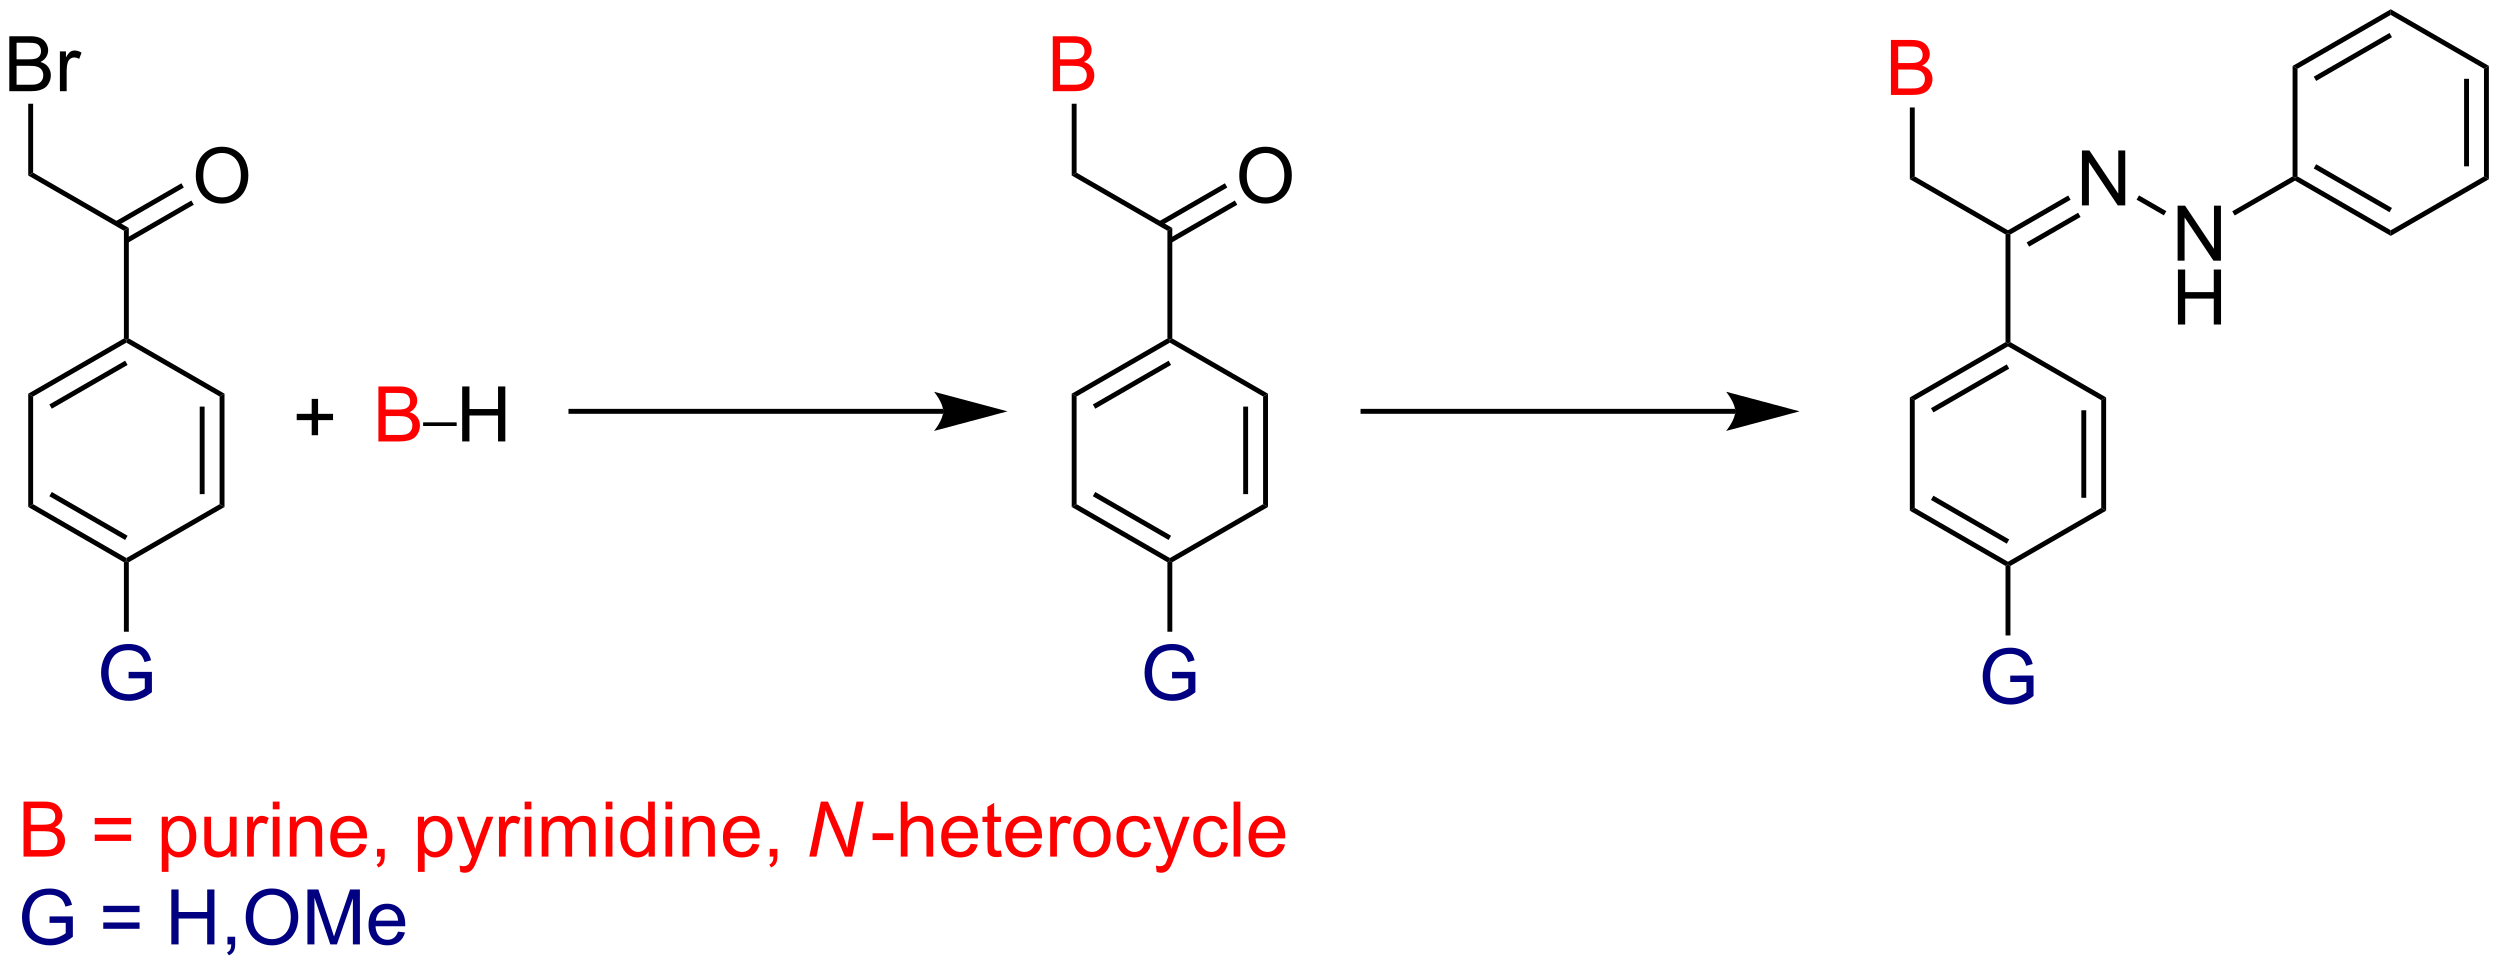 <?xml version="1.0" encoding="UTF-8"?>
<!DOCTYPE svg PUBLIC '-//W3C//DTD SVG 1.0//EN'
          'http://www.w3.org/TR/2001/REC-SVG-20010904/DTD/svg10.dtd'>
<svg stroke-dasharray="none" shape-rendering="auto" xmlns="http://www.w3.org/2000/svg" font-family="'Dialog'" text-rendering="auto" width="357" fill-opacity="1" color-interpolation="auto" color-rendering="auto" preserveAspectRatio="xMidYMid meet" font-size="12px" viewBox="0 0 357 138" fill="black" xmlns:xlink="http://www.w3.org/1999/xlink" stroke="black" image-rendering="auto" stroke-miterlimit="10" stroke-linecap="square" stroke-linejoin="miter" font-style="normal" stroke-width="1" height="138" stroke-dashoffset="0" font-weight="normal" stroke-opacity="1"
><!--Generated by the Batik Graphics2D SVG Generator--><defs id="genericDefs"
  /><g
  ><defs id="defs1"
    ><clipPath clipPathUnits="userSpaceOnUse" id="clipPath1"
      ><path d="M1.236 0.633 L268.889 0.633 L268.889 103.989 L1.236 103.989 L1.236 0.633 Z"
      /></clipPath
      ><clipPath clipPathUnits="userSpaceOnUse" id="clipPath2"
      ><path d="M10.763 23.168 L10.763 123.65 L270.975 123.65 L270.975 23.168 Z"
      /></clipPath
    ></defs
    ><g transform="scale(1.333,1.333) translate(-1.236,-0.633) matrix(1.029,0,0,1.029,-9.836,-23.198)"
    ><path d="M43.21 68.47 L43.21 66.899 L41.65 66.899 L41.65 66.243 L43.21 66.243 L43.21 64.686 L43.874 64.686 L43.874 66.243 L45.432 66.243 L45.432 66.899 L43.874 66.899 L43.874 68.47 L43.21 68.47 Z" stroke="none" clip-path="url(#clipPath2)"
    /></g
    ><g fill="red" transform="matrix(1.371,0,0,1.371,-14.762,-31.774)" stroke="red"
    ><path d="M50.18 69.155 L50.18 63.428 L52.328 63.428 Q52.985 63.428 53.38 63.603 Q53.779 63.775 54.003 64.137 Q54.227 64.499 54.227 64.892 Q54.227 65.259 54.026 65.585 Q53.828 65.907 53.427 66.108 Q53.946 66.259 54.224 66.626 Q54.505 66.993 54.505 67.493 Q54.505 67.897 54.334 68.243 Q54.164 68.587 53.914 68.775 Q53.664 68.962 53.287 69.058 Q52.912 69.155 52.365 69.155 L50.18 69.155 ZM50.938 65.835 L52.177 65.835 Q52.68 65.835 52.899 65.767 Q53.188 65.681 53.334 65.483 Q53.482 65.282 53.482 64.983 Q53.482 64.697 53.344 64.48 Q53.209 64.264 52.953 64.183 Q52.701 64.103 52.084 64.103 L50.938 64.103 L50.938 65.835 ZM50.938 68.478 L52.365 68.478 Q52.732 68.478 52.88 68.452 Q53.141 68.405 53.315 68.296 Q53.492 68.186 53.604 67.978 Q53.719 67.767 53.719 67.493 Q53.719 67.173 53.555 66.939 Q53.391 66.702 53.099 66.605 Q52.81 66.509 52.263 66.509 L50.938 66.509 L50.938 68.478 Z" stroke="none" clip-path="url(#clipPath2)"
    /></g
    ><g transform="matrix(1.371,0,0,1.371,-14.762,-31.774)"
    ><path d="M54.838 67.548 L54.838 67.167 L58.334 67.167 L58.334 67.548 L54.838 67.548 Z" stroke="none" clip-path="url(#clipPath2)"
    /></g
    ><g transform="matrix(1.371,0,0,1.371,-14.762,-31.774)"
    ><path d="M58.907 69.155 L58.907 63.428 L59.665 63.428 L59.665 65.78 L62.642 65.78 L62.642 63.428 L63.4 63.428 L63.4 69.155 L62.642 69.155 L62.642 66.454 L59.665 66.454 L59.665 69.155 L58.907 69.155 Z" stroke="none" clip-path="url(#clipPath2)"
    /></g
    ><g fill="red" transform="matrix(1.371,0,0,1.371,-14.762,-31.774)" stroke="red"
    ><path d="M120.422 32.677 L120.422 26.95 L122.571 26.95 Q123.227 26.95 123.623 27.125 Q124.022 27.297 124.246 27.659 Q124.469 28.021 124.469 28.414 Q124.469 28.781 124.269 29.107 Q124.071 29.43 123.67 29.63 Q124.188 29.781 124.467 30.148 Q124.748 30.515 124.748 31.015 Q124.748 31.419 124.576 31.765 Q124.407 32.109 124.157 32.297 Q123.907 32.484 123.529 32.581 Q123.154 32.677 122.607 32.677 L120.422 32.677 ZM121.18 29.357 L122.42 29.357 Q122.922 29.357 123.141 29.289 Q123.43 29.203 123.576 29.005 Q123.725 28.805 123.725 28.505 Q123.725 28.219 123.587 28.003 Q123.451 27.786 123.196 27.706 Q122.943 27.625 122.326 27.625 L121.18 27.625 L121.18 29.357 ZM121.18 32 L122.607 32 Q122.975 32 123.123 31.974 Q123.383 31.927 123.558 31.818 Q123.735 31.708 123.847 31.5 Q123.962 31.289 123.962 31.015 Q123.962 30.695 123.797 30.461 Q123.633 30.224 123.342 30.128 Q123.053 30.031 122.506 30.031 L121.18 30.031 L121.18 32 Z" stroke="none" clip-path="url(#clipPath2)"
    /></g
    ><g transform="matrix(1.371,0,0,1.371,-14.762,-31.774)"
    ><path d="M122.394 33.979 L122.904 33.979 L122.904 41.163 L122.394 41.458 Z" stroke="none" clip-path="url(#clipPath2)"
    /></g
    ><g transform="matrix(1.371,0,0,1.371,-14.762,-31.774)"
    ><path d="M122.394 41.458 L122.904 41.163 L132.871 46.918 L132.361 47.212 Z" stroke="none" clip-path="url(#clipPath2)"
    /></g
    ><g transform="matrix(1.371,0,0,1.371,-14.762,-31.774)"
    ><path d="M132.361 47.212 L132.871 46.918 L132.871 58.426 L132.616 58.574 L132.361 58.426 Z" stroke="none" clip-path="url(#clipPath2)"
    /></g
    ><g transform="matrix(1.371,0,0,1.371,-14.762,-31.774)"
    ><path d="M132.361 58.426 L132.616 58.574 L132.616 58.868 L122.904 64.475 L122.394 64.181 ZM132.488 60.745 L124.593 65.303 L124.848 65.745 L132.744 61.187 Z" stroke="none" clip-path="url(#clipPath2)"
    /></g
    ><g transform="matrix(1.371,0,0,1.371,-14.762,-31.774)"
    ><path d="M122.394 64.181 L122.904 64.475 L122.904 75.689 L122.394 75.984 Z" stroke="none" clip-path="url(#clipPath2)"
    /></g
    ><g transform="matrix(1.371,0,0,1.371,-14.762,-31.774)"
    ><path d="M122.394 75.984 L122.904 75.689 L132.616 81.296 L132.616 81.591 L132.361 81.738 ZM124.593 74.862 L132.488 79.42 L132.744 78.978 L124.848 74.42 Z" stroke="none" clip-path="url(#clipPath2)"
    /></g
    ><g transform="matrix(1.371,0,0,1.371,-14.762,-31.774)"
    ><path d="M132.871 81.738 L132.616 81.591 L132.616 81.296 L142.328 75.689 L142.838 75.984 Z" stroke="none" clip-path="url(#clipPath2)"
    /></g
    ><g transform="matrix(1.371,0,0,1.371,-14.762,-31.774)"
    ><path d="M142.838 75.984 L142.328 75.689 L142.328 64.475 L142.838 64.181 ZM140.766 74.641 L140.766 65.524 L140.256 65.524 L140.256 74.641 Z" stroke="none" clip-path="url(#clipPath2)"
    /></g
    ><g transform="matrix(1.371,0,0,1.371,-14.762,-31.774)"
    ><path d="M142.838 64.181 L142.328 64.475 L132.616 58.868 L132.616 58.574 L132.871 58.426 Z" stroke="none" clip-path="url(#clipPath2)"
    /></g
    ><g transform="matrix(1.371,0,0,1.371,-14.762,-31.774)"
    ><path d="M139.846 41.497 Q139.846 40.07 140.611 39.265 Q141.377 38.458 142.588 38.458 Q143.38 38.458 144.015 38.838 Q144.653 39.215 144.986 39.892 Q145.322 40.57 145.322 41.429 Q145.322 42.301 144.971 42.989 Q144.619 43.676 143.973 44.031 Q143.33 44.385 142.583 44.385 Q141.775 44.385 141.137 43.994 Q140.502 43.601 140.174 42.926 Q139.846 42.249 139.846 41.497 ZM140.627 41.507 Q140.627 42.544 141.182 43.14 Q141.739 43.734 142.58 43.734 Q143.434 43.734 143.986 43.132 Q144.541 42.531 144.541 41.426 Q144.541 40.726 144.304 40.205 Q144.067 39.684 143.611 39.398 Q143.158 39.109 142.59 39.109 Q141.786 39.109 141.205 39.663 Q140.627 40.215 140.627 41.507 Z" stroke="none" clip-path="url(#clipPath2)"
    /></g
    ><g transform="matrix(1.371,0,0,1.371,-14.762,-31.774)"
    ><path d="M132.743 48.482 L139.638 44.502 L139.383 44.06 L132.488 48.04 ZM131.708 46.688 L138.602 42.708 L138.347 42.266 L131.453 46.246 Z" stroke="none" clip-path="url(#clipPath2)"
    /></g
    ><g fill="red" transform="matrix(1.371,0,0,1.371,-14.762,-31.774)" stroke="red"
    ><path d="M207.721 33.064 L207.721 27.337 L209.869 27.337 Q210.525 27.337 210.921 27.512 Q211.32 27.684 211.544 28.046 Q211.768 28.408 211.768 28.801 Q211.768 29.168 211.567 29.494 Q211.369 29.817 210.968 30.017 Q211.486 30.168 211.765 30.535 Q212.046 30.902 212.046 31.402 Q212.046 31.806 211.874 32.153 Q211.705 32.496 211.455 32.684 Q211.205 32.871 210.827 32.968 Q210.452 33.064 209.906 33.064 L207.721 33.064 ZM208.478 29.744 L209.718 29.744 Q210.221 29.744 210.44 29.676 Q210.728 29.59 210.874 29.392 Q211.023 29.192 211.023 28.892 Q211.023 28.606 210.885 28.39 Q210.749 28.173 210.494 28.093 Q210.242 28.012 209.624 28.012 L208.478 28.012 L208.478 29.744 ZM208.478 32.387 L209.906 32.387 Q210.273 32.387 210.421 32.361 Q210.682 32.314 210.856 32.205 Q211.033 32.095 211.145 31.887 Q211.26 31.676 211.26 31.402 Q211.26 31.082 211.096 30.848 Q210.932 30.611 210.64 30.515 Q210.351 30.418 209.804 30.418 L208.478 30.418 L208.478 32.387 Z" stroke="none" clip-path="url(#clipPath2)"
    /></g
    ><g transform="matrix(1.371,0,0,1.371,-14.762,-31.774)"
    ><path d="M209.692 34.366 L210.202 34.366 L210.202 41.55 L209.692 41.845 Z" stroke="none" clip-path="url(#clipPath2)"
    /></g
    ><g transform="matrix(1.371,0,0,1.371,-14.762,-31.774)"
    ><path d="M209.692 41.845 L210.202 41.55 L219.914 47.157 L219.914 47.452 L219.659 47.599 Z" stroke="none" clip-path="url(#clipPath2)"
    /></g
    ><g transform="matrix(1.371,0,0,1.371,-14.762,-31.774)"
    ><path d="M219.659 47.599 L219.914 47.452 L220.169 47.599 L220.169 58.813 L219.914 58.961 L219.659 58.813 Z" stroke="none" clip-path="url(#clipPath2)"
    /></g
    ><g transform="matrix(1.371,0,0,1.371,-14.762,-31.774)"
    ><path d="M219.659 58.813 L219.914 58.961 L219.914 59.255 L210.202 64.862 L209.692 64.568 ZM219.786 61.132 L211.891 65.69 L212.146 66.132 L220.042 61.574 Z" stroke="none" clip-path="url(#clipPath2)"
    /></g
    ><g transform="matrix(1.371,0,0,1.371,-14.762,-31.774)"
    ><path d="M209.692 64.568 L210.202 64.862 L210.202 76.076 L209.692 76.371 Z" stroke="none" clip-path="url(#clipPath2)"
    /></g
    ><g transform="matrix(1.371,0,0,1.371,-14.762,-31.774)"
    ><path d="M209.692 76.371 L210.202 76.076 L219.914 81.683 L219.914 81.978 L219.659 82.125 ZM211.891 75.249 L219.786 79.807 L220.042 79.365 L212.146 74.807 Z" stroke="none" clip-path="url(#clipPath2)"
    /></g
    ><g transform="matrix(1.371,0,0,1.371,-14.762,-31.774)"
    ><path d="M220.169 82.125 L219.914 81.978 L219.914 81.683 L229.626 76.076 L230.136 76.371 Z" stroke="none" clip-path="url(#clipPath2)"
    /></g
    ><g transform="matrix(1.371,0,0,1.371,-14.762,-31.774)"
    ><path d="M230.136 76.371 L229.626 76.076 L229.626 64.862 L230.136 64.568 ZM228.064 75.028 L228.064 65.911 L227.554 65.911 L227.554 75.028 Z" stroke="none" clip-path="url(#clipPath2)"
    /></g
    ><g transform="matrix(1.371,0,0,1.371,-14.762,-31.774)"
    ><path d="M230.136 64.568 L229.626 64.862 L219.914 59.255 L219.914 58.961 L220.169 58.813 Z" stroke="none" clip-path="url(#clipPath2)"
    /></g
    ><g transform="matrix(1.371,0,0,1.371,-14.762,-31.774)"
    ><path d="M227.615 44.573 L227.615 38.846 L228.394 38.846 L231.402 43.341 L231.402 38.846 L232.128 38.846 L232.128 44.573 L231.35 44.573 L228.342 40.073 L228.342 44.573 L227.615 44.573 Z" stroke="none" clip-path="url(#clipPath2)"
    /></g
    ><g transform="matrix(1.371,0,0,1.371,-14.762,-31.774)"
    ><path d="M220.169 47.599 L219.914 47.452 L219.914 47.157 L226.184 43.538 L226.439 43.98 ZM222.113 48.869 L227.475 45.773 L227.22 45.332 L221.858 48.427 Z" stroke="none" clip-path="url(#clipPath2)"
    /></g
    ><g fill="red" transform="matrix(1.371,0,0,1.371,-14.762,-31.774)" stroke="red"
    ><path d="M13.217 112.395 L13.217 106.669 L15.366 106.669 Q16.022 106.669 16.418 106.843 Q16.816 107.015 17.04 107.377 Q17.264 107.739 17.264 108.132 Q17.264 108.5 17.063 108.825 Q16.866 109.148 16.464 109.349 Q16.983 109.5 17.261 109.867 Q17.543 110.234 17.543 110.734 Q17.543 111.138 17.371 111.484 Q17.201 111.828 16.951 112.015 Q16.701 112.203 16.324 112.299 Q15.949 112.395 15.402 112.395 L13.217 112.395 ZM13.975 109.075 L15.214 109.075 Q15.717 109.075 15.936 109.007 Q16.225 108.921 16.371 108.724 Q16.519 108.523 16.519 108.224 Q16.519 107.937 16.381 107.721 Q16.246 107.505 15.991 107.424 Q15.738 107.343 15.121 107.343 L13.975 107.343 L13.975 109.075 ZM13.975 111.718 L15.402 111.718 Q15.769 111.718 15.918 111.692 Q16.178 111.645 16.352 111.536 Q16.529 111.427 16.642 111.218 Q16.756 111.007 16.756 110.734 Q16.756 110.414 16.592 110.179 Q16.428 109.942 16.136 109.846 Q15.847 109.75 15.3 109.75 L13.975 109.75 L13.975 111.718 ZM24.416 109.028 L20.635 109.028 L20.635 108.372 L24.416 108.372 L24.416 109.028 ZM24.416 110.765 L20.635 110.765 L20.635 110.109 L24.416 110.109 L24.416 110.765 ZM27.613 113.987 L27.613 108.247 L28.253 108.247 L28.253 108.786 Q28.48 108.468 28.764 108.312 Q29.05 108.153 29.457 108.153 Q29.988 108.153 30.394 108.427 Q30.8 108.7 31.006 109.198 Q31.214 109.695 31.214 110.289 Q31.214 110.927 30.985 111.437 Q30.756 111.945 30.321 112.218 Q29.886 112.489 29.404 112.489 Q29.053 112.489 28.774 112.341 Q28.496 112.192 28.316 111.966 L28.316 113.987 L27.613 113.987 ZM28.248 110.343 Q28.248 111.145 28.571 111.528 Q28.897 111.911 29.358 111.911 Q29.826 111.911 30.16 111.515 Q30.496 111.117 30.496 110.286 Q30.496 109.492 30.168 109.099 Q29.842 108.703 29.389 108.703 Q28.941 108.703 28.595 109.125 Q28.248 109.544 28.248 110.343 ZM34.781 112.395 L34.781 111.786 Q34.297 112.489 33.463 112.489 Q33.096 112.489 32.778 112.349 Q32.461 112.208 32.304 111.994 Q32.151 111.781 32.088 111.474 Q32.047 111.265 32.047 110.817 L32.047 108.247 L32.75 108.247 L32.75 110.546 Q32.75 111.099 32.791 111.289 Q32.859 111.567 33.072 111.726 Q33.289 111.882 33.604 111.882 Q33.922 111.882 34.197 111.721 Q34.476 111.559 34.591 111.281 Q34.705 111 34.705 110.468 L34.705 108.247 L35.408 108.247 L35.408 112.395 L34.781 112.395 ZM36.504 112.395 L36.504 108.247 L37.136 108.247 L37.136 108.875 Q37.379 108.434 37.582 108.294 Q37.787 108.153 38.035 108.153 Q38.389 108.153 38.756 108.38 L38.514 109.031 Q38.256 108.88 37.998 108.88 Q37.769 108.88 37.584 109.018 Q37.402 109.156 37.324 109.403 Q37.207 109.778 37.207 110.224 L37.207 112.395 L36.504 112.395 ZM39.178 107.476 L39.178 106.669 L39.881 106.669 L39.881 107.476 L39.178 107.476 ZM39.178 112.395 L39.178 108.247 L39.881 108.247 L39.881 112.395 L39.178 112.395 ZM40.953 112.395 L40.953 108.247 L41.586 108.247 L41.586 108.835 Q42.041 108.153 42.906 108.153 Q43.281 108.153 43.593 108.289 Q43.908 108.421 44.065 108.64 Q44.221 108.859 44.283 109.161 Q44.322 109.356 44.322 109.843 L44.322 112.395 L43.619 112.395 L43.619 109.872 Q43.619 109.442 43.536 109.229 Q43.455 109.015 43.247 108.89 Q43.039 108.763 42.757 108.763 Q42.307 108.763 41.981 109.049 Q41.656 109.333 41.656 110.13 L41.656 112.395 L40.953 112.395 ZM48.24 111.059 L48.967 111.148 Q48.795 111.786 48.329 112.138 Q47.865 112.489 47.144 112.489 Q46.233 112.489 45.699 111.929 Q45.168 111.367 45.168 110.356 Q45.168 109.309 45.707 108.731 Q46.246 108.153 47.105 108.153 Q47.936 108.153 48.462 108.721 Q48.99 109.286 48.99 110.312 Q48.99 110.375 48.988 110.5 L45.894 110.5 Q45.933 111.184 46.279 111.549 Q46.629 111.911 47.147 111.911 Q47.535 111.911 47.808 111.708 Q48.082 111.505 48.24 111.059 ZM45.933 109.921 L48.248 109.921 Q48.201 109.398 47.983 109.138 Q47.647 108.731 47.113 108.731 Q46.629 108.731 46.298 109.057 Q45.967 109.38 45.933 109.921 ZM50.033 112.395 L50.033 111.593 L50.836 111.593 L50.836 112.395 Q50.836 112.838 50.679 113.109 Q50.523 113.38 50.182 113.528 L49.987 113.229 Q50.211 113.13 50.315 112.94 Q50.422 112.752 50.432 112.395 L50.033 112.395 ZM54.297 113.987 L54.297 108.247 L54.937 108.247 L54.937 108.786 Q55.164 108.468 55.447 108.312 Q55.734 108.153 56.14 108.153 Q56.672 108.153 57.078 108.427 Q57.484 108.7 57.69 109.198 Q57.898 109.695 57.898 110.289 Q57.898 110.927 57.669 111.437 Q57.44 111.945 57.005 112.218 Q56.57 112.489 56.088 112.489 Q55.737 112.489 55.458 112.341 Q55.179 112.192 55 111.966 L55 113.987 L54.297 113.987 ZM54.932 110.343 Q54.932 111.145 55.255 111.528 Q55.58 111.911 56.041 111.911 Q56.51 111.911 56.843 111.515 Q57.179 111.117 57.179 110.286 Q57.179 109.492 56.851 109.099 Q56.526 108.703 56.072 108.703 Q55.625 108.703 55.278 109.125 Q54.932 109.544 54.932 110.343 ZM58.714 113.994 L58.636 113.333 Q58.865 113.395 59.037 113.395 Q59.272 113.395 59.412 113.317 Q59.553 113.239 59.644 113.099 Q59.709 112.994 59.858 112.575 Q59.879 112.518 59.92 112.403 L58.347 108.247 L59.105 108.247 L59.967 110.648 Q60.136 111.106 60.269 111.609 Q60.389 111.125 60.558 110.664 L61.444 108.247 L62.147 108.247 L60.569 112.466 Q60.316 113.151 60.175 113.408 Q59.988 113.755 59.746 113.916 Q59.504 114.08 59.168 114.08 Q58.964 114.08 58.714 113.994 ZM62.738 112.395 L62.738 108.247 L63.371 108.247 L63.371 108.875 Q63.613 108.434 63.816 108.294 Q64.022 108.153 64.269 108.153 Q64.623 108.153 64.99 108.38 L64.748 109.031 Q64.49 108.88 64.233 108.88 Q64.004 108.88 63.819 109.018 Q63.636 109.156 63.558 109.403 Q63.441 109.778 63.441 110.224 L63.441 112.395 L62.738 112.395 ZM65.412 107.476 L65.412 106.669 L66.115 106.669 L66.115 107.476 L65.412 107.476 ZM65.412 112.395 L65.412 108.247 L66.115 108.247 L66.115 112.395 L65.412 112.395 ZM67.187 112.395 L67.187 108.247 L67.815 108.247 L67.815 108.828 Q68.01 108.523 68.333 108.338 Q68.658 108.153 69.073 108.153 Q69.533 108.153 69.828 108.346 Q70.125 108.536 70.244 108.88 Q70.737 108.153 71.526 108.153 Q72.143 108.153 72.474 108.494 Q72.807 108.835 72.807 109.546 L72.807 112.395 L72.109 112.395 L72.109 109.781 Q72.109 109.359 72.039 109.174 Q71.971 108.989 71.791 108.877 Q71.612 108.763 71.369 108.763 Q70.932 108.763 70.643 109.054 Q70.354 109.343 70.354 109.984 L70.354 112.395 L69.651 112.395 L69.651 109.7 Q69.651 109.231 69.479 108.997 Q69.307 108.763 68.916 108.763 Q68.619 108.763 68.367 108.919 Q68.117 109.075 68.002 109.377 Q67.89 109.677 67.89 110.242 L67.89 112.395 L67.187 112.395 ZM73.854 107.476 L73.854 106.669 L74.557 106.669 L74.557 107.476 L73.854 107.476 ZM73.854 112.395 L73.854 108.247 L74.557 108.247 L74.557 112.395 L73.854 112.395 ZM78.319 112.395 L78.319 111.872 Q77.925 112.489 77.16 112.489 Q76.662 112.489 76.246 112.216 Q75.832 111.942 75.603 111.453 Q75.373 110.96 75.373 110.325 Q75.373 109.703 75.579 109.198 Q75.787 108.692 76.201 108.424 Q76.615 108.153 77.129 108.153 Q77.504 108.153 77.795 108.312 Q78.089 108.468 78.272 108.724 L78.272 106.669 L78.972 106.669 L78.972 112.395 L78.319 112.395 ZM76.097 110.325 Q76.097 111.122 76.433 111.518 Q76.769 111.911 77.225 111.911 Q77.686 111.911 78.009 111.533 Q78.332 111.156 78.332 110.382 Q78.332 109.531 78.004 109.132 Q77.675 108.734 77.194 108.734 Q76.725 108.734 76.41 109.117 Q76.097 109.5 76.097 110.325 ZM80.08 107.476 L80.08 106.669 L80.783 106.669 L80.783 107.476 L80.08 107.476 ZM80.08 112.395 L80.08 108.247 L80.783 108.247 L80.783 112.395 L80.08 112.395 ZM81.855 112.395 L81.855 108.247 L82.488 108.247 L82.488 108.835 Q82.944 108.153 83.808 108.153 Q84.183 108.153 84.496 108.289 Q84.811 108.421 84.967 108.64 Q85.123 108.859 85.186 109.161 Q85.225 109.356 85.225 109.843 L85.225 112.395 L84.522 112.395 L84.522 109.872 Q84.522 109.442 84.438 109.229 Q84.358 109.015 84.149 108.89 Q83.941 108.763 83.66 108.763 Q83.209 108.763 82.884 109.049 Q82.558 109.333 82.558 110.13 L82.558 112.395 L81.855 112.395 ZM89.143 111.059 L89.869 111.148 Q89.698 111.786 89.231 112.138 Q88.768 112.489 88.046 112.489 Q87.135 112.489 86.601 111.929 Q86.07 111.367 86.07 110.356 Q86.07 109.309 86.609 108.731 Q87.148 108.153 88.007 108.153 Q88.838 108.153 89.364 108.721 Q89.893 109.286 89.893 110.312 Q89.893 110.375 89.89 110.5 L86.796 110.5 Q86.835 111.184 87.182 111.549 Q87.531 111.911 88.049 111.911 Q88.437 111.911 88.71 111.708 Q88.984 111.505 89.143 111.059 ZM86.835 109.921 L89.151 109.921 Q89.104 109.398 88.885 109.138 Q88.549 108.731 88.015 108.731 Q87.531 108.731 87.2 109.057 Q86.869 109.38 86.835 109.921 ZM90.936 112.395 L90.936 111.593 L91.738 111.593 L91.738 112.395 Q91.738 112.838 91.582 113.109 Q91.425 113.38 91.084 113.528 L90.889 113.229 Q91.113 113.13 91.217 112.94 Q91.324 112.752 91.334 112.395 L90.936 112.395 Z" stroke="none" clip-path="url(#clipPath2)"
    /></g
    ><g fill="red" transform="matrix(1.371,0,0,1.371,-14.762,-31.774)" stroke="red"
    ><path d="M95.061 112.395 L96.261 106.669 L97.003 106.669 L97.967 108.817 Q98.41 109.802 98.668 110.474 Q98.816 110.864 99.011 111.528 Q99.115 110.804 99.277 110.036 L99.98 106.669 L100.725 106.669 L99.529 112.395 L98.772 112.395 L97.35 109.085 Q96.972 108.21 96.761 107.544 Q96.701 108.101 96.535 108.914 L95.808 112.395 L95.061 112.395 Z" stroke="none" clip-path="url(#clipPath2)"
    /></g
    ><g fill="red" transform="matrix(1.371,0,0,1.371,-14.762,-31.774)" stroke="red"
    ><path d="M101.651 110.677 L101.651 109.968 L103.809 109.968 L103.809 110.677 L101.651 110.677 ZM104.588 112.395 L104.588 106.669 L105.291 106.669 L105.291 108.724 Q105.783 108.153 106.533 108.153 Q106.994 108.153 107.333 108.335 Q107.674 108.515 107.82 108.835 Q107.966 109.156 107.966 109.765 L107.966 112.395 L107.263 112.395 L107.263 109.765 Q107.263 109.239 107.033 109 Q106.807 108.757 106.388 108.757 Q106.075 108.757 105.799 108.921 Q105.526 109.083 105.408 109.362 Q105.291 109.638 105.291 110.125 L105.291 112.395 L104.588 112.395 ZM111.876 111.059 L112.602 111.148 Q112.431 111.786 111.964 112.138 Q111.501 112.489 110.779 112.489 Q109.868 112.489 109.334 111.929 Q108.803 111.367 108.803 110.356 Q108.803 109.309 109.342 108.731 Q109.881 108.153 110.74 108.153 Q111.571 108.153 112.097 108.721 Q112.626 109.286 112.626 110.312 Q112.626 110.375 112.623 110.5 L109.529 110.5 Q109.569 111.184 109.915 111.549 Q110.264 111.911 110.782 111.911 Q111.17 111.911 111.444 111.708 Q111.717 111.505 111.876 111.059 ZM109.569 109.921 L111.884 109.921 Q111.837 109.398 111.618 109.138 Q111.282 108.731 110.748 108.731 Q110.264 108.731 109.933 109.057 Q109.602 109.38 109.569 109.921 ZM115.02 111.765 L115.122 112.388 Q114.825 112.45 114.591 112.45 Q114.208 112.45 113.997 112.33 Q113.786 112.208 113.7 112.01 Q113.614 111.812 113.614 111.179 L113.614 108.794 L113.099 108.794 L113.099 108.247 L113.614 108.247 L113.614 107.218 L114.315 106.796 L114.315 108.247 L115.02 108.247 L115.02 108.794 L114.315 108.794 L114.315 111.218 Q114.315 111.52 114.351 111.606 Q114.388 111.692 114.471 111.744 Q114.557 111.794 114.713 111.794 Q114.83 111.794 115.02 111.765 ZM118.548 111.059 L119.274 111.148 Q119.102 111.786 118.636 112.138 Q118.173 112.489 117.451 112.489 Q116.54 112.489 116.006 111.929 Q115.475 111.367 115.475 110.356 Q115.475 109.309 116.014 108.731 Q116.553 108.153 117.412 108.153 Q118.243 108.153 118.769 108.721 Q119.298 109.286 119.298 110.312 Q119.298 110.375 119.295 110.5 L116.201 110.5 Q116.24 111.184 116.587 111.549 Q116.936 111.911 117.454 111.911 Q117.842 111.911 118.115 111.708 Q118.389 111.505 118.548 111.059 ZM116.24 109.921 L118.556 109.921 Q118.509 109.398 118.29 109.138 Q117.954 108.731 117.42 108.731 Q116.936 108.731 116.605 109.057 Q116.274 109.38 116.24 109.921 ZM120.151 112.395 L120.151 108.247 L120.783 108.247 L120.783 108.875 Q121.026 108.434 121.229 108.294 Q121.434 108.153 121.682 108.153 Q122.036 108.153 122.403 108.38 L122.161 109.031 Q121.903 108.88 121.645 108.88 Q121.416 108.88 121.231 109.018 Q121.049 109.156 120.971 109.403 Q120.854 109.778 120.854 110.224 L120.854 112.395 L120.151 112.395 ZM122.559 110.32 Q122.559 109.169 123.2 108.614 Q123.737 108.153 124.505 108.153 Q125.362 108.153 125.903 108.713 Q126.448 109.273 126.448 110.263 Q126.448 111.062 126.205 111.523 Q125.966 111.981 125.507 112.237 Q125.049 112.489 124.505 112.489 Q123.635 112.489 123.096 111.932 Q122.559 111.372 122.559 110.32 ZM123.283 110.32 Q123.283 111.117 123.63 111.515 Q123.979 111.911 124.505 111.911 Q125.028 111.911 125.375 111.513 Q125.724 111.114 125.724 110.296 Q125.724 109.528 125.375 109.132 Q125.026 108.734 124.505 108.734 Q123.979 108.734 123.63 109.13 Q123.283 109.523 123.283 110.32 ZM129.977 110.875 L130.67 110.966 Q130.556 111.679 130.089 112.085 Q129.623 112.489 128.944 112.489 Q128.092 112.489 127.574 111.932 Q127.056 111.375 127.056 110.335 Q127.056 109.664 127.277 109.161 Q127.501 108.656 127.957 108.406 Q128.412 108.153 128.946 108.153 Q129.623 108.153 130.053 108.494 Q130.483 108.835 130.602 109.466 L129.92 109.57 Q129.821 109.153 129.574 108.942 Q129.326 108.731 128.975 108.731 Q128.444 108.731 128.11 109.112 Q127.779 109.492 127.779 110.317 Q127.779 111.153 128.1 111.533 Q128.42 111.911 128.936 111.911 Q129.35 111.911 129.626 111.658 Q129.905 111.403 129.977 110.875 ZM131.24 113.994 L131.162 113.333 Q131.392 113.395 131.563 113.395 Q131.798 113.395 131.938 113.317 Q132.079 113.239 132.17 113.099 Q132.235 112.994 132.384 112.575 Q132.405 112.518 132.446 112.403 L130.873 108.247 L131.631 108.247 L132.493 110.648 Q132.662 111.106 132.795 111.609 Q132.915 111.125 133.084 110.664 L133.97 108.247 L134.673 108.247 L133.095 112.466 Q132.842 113.151 132.701 113.408 Q132.514 113.755 132.272 113.916 Q132.03 114.08 131.694 114.08 Q131.49 114.08 131.24 113.994 ZM137.977 110.875 L138.67 110.966 Q138.556 111.679 138.089 112.085 Q137.623 112.489 136.944 112.489 Q136.092 112.489 135.574 111.932 Q135.056 111.375 135.056 110.335 Q135.056 109.664 135.277 109.161 Q135.501 108.656 135.957 108.406 Q136.412 108.153 136.946 108.153 Q137.623 108.153 138.053 108.494 Q138.483 108.835 138.602 109.466 L137.92 109.57 Q137.821 109.153 137.574 108.942 Q137.326 108.731 136.975 108.731 Q136.444 108.731 136.11 109.112 Q135.78 109.492 135.78 110.317 Q135.78 111.153 136.1 111.533 Q136.42 111.911 136.936 111.911 Q137.35 111.911 137.626 111.658 Q137.905 111.403 137.977 110.875 ZM139.256 112.395 L139.256 106.669 L139.959 106.669 L139.959 112.395 L139.256 112.395 ZM143.888 111.059 L144.614 111.148 Q144.442 111.786 143.976 112.138 Q143.513 112.489 142.791 112.489 Q141.88 112.489 141.346 111.929 Q140.815 111.367 140.815 110.356 Q140.815 109.309 141.354 108.731 Q141.893 108.153 142.752 108.153 Q143.583 108.153 144.109 108.721 Q144.638 109.286 144.638 110.312 Q144.638 110.375 144.635 110.5 L141.541 110.5 Q141.58 111.184 141.927 111.549 Q142.276 111.911 142.794 111.911 Q143.182 111.911 143.455 111.708 Q143.729 111.505 143.888 111.059 ZM141.58 109.921 L143.895 109.921 Q143.849 109.398 143.63 109.138 Q143.294 108.731 142.76 108.731 Q142.276 108.731 141.945 109.057 Q141.614 109.38 141.58 109.921 Z" stroke="none" clip-path="url(#clipPath2)"
    /></g
    ><g fill="navy" transform="matrix(1.371,0,0,1.371,-14.762,-31.774)" stroke="navy"
    ><path d="M15.928 119.298 L15.928 118.626 L18.355 118.624 L18.355 120.749 Q17.795 121.194 17.201 121.42 Q16.608 121.644 15.983 121.644 Q15.139 121.644 14.449 121.282 Q13.761 120.92 13.41 120.238 Q13.058 119.553 13.058 118.71 Q13.058 117.874 13.407 117.15 Q13.756 116.423 14.412 116.071 Q15.069 115.72 15.925 115.72 Q16.545 115.72 17.048 115.923 Q17.55 116.124 17.834 116.483 Q18.121 116.842 18.269 117.42 L17.584 117.608 Q17.457 117.17 17.264 116.92 Q17.074 116.67 16.717 116.519 Q16.363 116.368 15.928 116.368 Q15.41 116.368 15.03 116.527 Q14.652 116.686 14.418 116.944 Q14.186 117.202 14.058 117.509 Q13.839 118.04 13.839 118.663 Q13.839 119.428 14.102 119.944 Q14.366 120.46 14.868 120.71 Q15.373 120.96 15.941 120.96 Q16.433 120.96 16.902 120.769 Q17.371 120.579 17.613 120.366 L17.613 119.298 L15.928 119.298 ZM25.303 118.178 L21.522 118.178 L21.522 117.522 L25.303 117.522 L25.303 118.178 ZM25.303 119.915 L21.522 119.915 L21.522 119.259 L25.303 119.259 L25.303 119.915 ZM28.612 121.545 L28.612 115.819 L29.369 115.819 L29.369 118.17 L32.346 118.17 L32.346 115.819 L33.104 115.819 L33.104 121.545 L32.346 121.545 L32.346 118.845 L29.369 118.845 L29.369 121.545 L28.612 121.545 ZM34.459 121.545 L34.459 120.743 L35.261 120.743 L35.261 121.545 Q35.261 121.988 35.105 122.259 Q34.949 122.53 34.608 122.678 L34.412 122.379 Q34.636 122.28 34.74 122.09 Q34.847 121.902 34.858 121.545 L34.459 121.545 ZM36.359 118.756 Q36.359 117.329 37.125 116.525 Q37.89 115.717 39.101 115.717 Q39.893 115.717 40.528 116.097 Q41.166 116.475 41.5 117.152 Q41.836 117.829 41.836 118.689 Q41.836 119.561 41.484 120.249 Q41.132 120.936 40.487 121.29 Q39.843 121.644 39.096 121.644 Q38.289 121.644 37.651 121.254 Q37.015 120.861 36.687 120.186 Q36.359 119.509 36.359 118.756 ZM37.14 118.767 Q37.14 119.803 37.695 120.4 Q38.252 120.993 39.093 120.993 Q39.947 120.993 40.5 120.392 Q41.054 119.79 41.054 118.686 Q41.054 117.986 40.817 117.465 Q40.58 116.944 40.125 116.657 Q39.672 116.368 39.104 116.368 Q38.299 116.368 37.718 116.923 Q37.14 117.475 37.14 118.767 ZM42.787 121.545 L42.787 115.819 L43.928 115.819 L45.285 119.874 Q45.472 120.439 45.558 120.72 Q45.654 120.407 45.863 119.803 L47.233 115.819 L48.254 115.819 L48.254 121.545 L47.522 121.545 L47.522 116.751 L45.858 121.545 L45.175 121.545 L43.519 116.67 L43.519 121.545 L42.787 121.545 ZM52.225 120.21 L52.951 120.298 Q52.779 120.936 52.313 121.288 Q51.85 121.639 51.129 121.639 Q50.217 121.639 49.683 121.079 Q49.152 120.517 49.152 119.506 Q49.152 118.46 49.691 117.881 Q50.23 117.303 51.089 117.303 Q51.92 117.303 52.446 117.871 Q52.975 118.436 52.975 119.462 Q52.975 119.525 52.972 119.65 L49.879 119.65 Q49.918 120.335 50.264 120.699 Q50.613 121.061 51.131 121.061 Q51.519 121.061 51.793 120.858 Q52.066 120.655 52.225 120.21 ZM49.918 119.071 L52.233 119.071 Q52.186 118.548 51.967 118.288 Q51.631 117.881 51.097 117.881 Q50.613 117.881 50.282 118.207 Q49.951 118.53 49.918 119.071 Z" stroke="none" clip-path="url(#clipPath2)"
    /></g
    ><g transform="matrix(1.371,0,0,1.371,-14.762,-31.774)"
    ><path d="M11.736 32.677 L11.736 26.95 L13.884 26.95 Q14.54 26.95 14.936 27.125 Q15.335 27.297 15.559 27.659 Q15.783 28.021 15.783 28.414 Q15.783 28.781 15.582 29.107 Q15.384 29.43 14.983 29.63 Q15.501 29.781 15.78 30.148 Q16.061 30.515 16.061 31.015 Q16.061 31.419 15.889 31.765 Q15.72 32.109 15.47 32.297 Q15.22 32.484 14.842 32.581 Q14.467 32.677 13.921 32.677 L11.736 32.677 ZM12.493 29.357 L13.733 29.357 Q14.236 29.357 14.454 29.289 Q14.743 29.203 14.889 29.005 Q15.038 28.805 15.038 28.505 Q15.038 28.219 14.9 28.003 Q14.764 27.786 14.509 27.706 Q14.257 27.625 13.639 27.625 L12.493 27.625 L12.493 29.357 ZM12.493 32 L13.921 32 Q14.288 32 14.436 31.974 Q14.697 31.927 14.871 31.818 Q15.048 31.708 15.16 31.5 Q15.275 31.289 15.275 31.015 Q15.275 30.695 15.111 30.461 Q14.947 30.224 14.655 30.128 Q14.366 30.031 13.819 30.031 L12.493 30.031 L12.493 32 ZM17.006 32.677 L17.006 28.529 L17.639 28.529 L17.639 29.156 Q17.881 28.716 18.085 28.575 Q18.29 28.435 18.538 28.435 Q18.892 28.435 19.259 28.661 L19.017 29.312 Q18.759 29.161 18.501 29.161 Q18.272 29.161 18.087 29.299 Q17.905 29.437 17.827 29.685 Q17.71 30.06 17.71 30.505 L17.71 32.677 L17.006 32.677 Z" stroke="none" clip-path="url(#clipPath2)"
    /></g
    ><g transform="matrix(1.371,0,0,1.371,-14.762,-31.774)"
    ><path d="M13.707 33.981 L14.217 33.981 L14.217 41.163 L13.707 41.458 Z" stroke="none" clip-path="url(#clipPath2)"
    /></g
    ><g transform="matrix(1.371,0,0,1.371,-14.762,-31.774)"
    ><path d="M13.707 41.458 L14.217 41.163 L24.184 46.918 L23.674 47.212 Z" stroke="none" clip-path="url(#clipPath2)"
    /></g
    ><g transform="matrix(1.371,0,0,1.371,-14.762,-31.774)"
    ><path d="M23.674 47.212 L24.184 46.918 L24.184 58.426 L23.929 58.574 L23.674 58.426 Z" stroke="none" clip-path="url(#clipPath2)"
    /></g
    ><g transform="matrix(1.371,0,0,1.371,-14.762,-31.774)"
    ><path d="M23.674 58.426 L23.929 58.574 L23.929 58.868 L14.217 64.475 L13.707 64.181 ZM23.801 60.745 L15.906 65.303 L16.161 65.745 L24.056 61.187 Z" stroke="none" clip-path="url(#clipPath2)"
    /></g
    ><g transform="matrix(1.371,0,0,1.371,-14.762,-31.774)"
    ><path d="M13.707 64.181 L14.217 64.475 L14.217 75.689 L13.707 75.984 Z" stroke="none" clip-path="url(#clipPath2)"
    /></g
    ><g transform="matrix(1.371,0,0,1.371,-14.762,-31.774)"
    ><path d="M13.707 75.984 L14.217 75.689 L23.929 81.296 L23.929 81.591 L23.674 81.738 ZM15.906 74.862 L23.801 79.42 L24.056 78.978 L16.161 74.42 Z" stroke="none" clip-path="url(#clipPath2)"
    /></g
    ><g transform="matrix(1.371,0,0,1.371,-14.762,-31.774)"
    ><path d="M24.184 81.738 L23.929 81.591 L23.929 81.296 L33.641 75.689 L34.151 75.984 Z" stroke="none" clip-path="url(#clipPath2)"
    /></g
    ><g transform="matrix(1.371,0,0,1.371,-14.762,-31.774)"
    ><path d="M34.151 75.984 L33.641 75.689 L33.641 64.475 L34.151 64.181 ZM32.079 74.641 L32.079 65.524 L31.569 65.524 L31.569 74.641 Z" stroke="none" clip-path="url(#clipPath2)"
    /></g
    ><g transform="matrix(1.371,0,0,1.371,-14.762,-31.774)"
    ><path d="M34.151 64.181 L33.641 64.475 L23.929 58.868 L23.929 58.574 L24.184 58.426 Z" stroke="none" clip-path="url(#clipPath2)"
    /></g
    ><g transform="matrix(1.371,0,0,1.371,-14.762,-31.774)"
    ><path d="M31.159 41.497 Q31.159 40.07 31.924 39.265 Q32.69 38.458 33.901 38.458 Q34.693 38.458 35.328 38.838 Q35.966 39.215 36.299 39.892 Q36.635 40.57 36.635 41.429 Q36.635 42.301 36.284 42.989 Q35.932 43.676 35.286 44.031 Q34.643 44.385 33.896 44.385 Q33.089 44.385 32.45 43.994 Q31.815 43.601 31.487 42.926 Q31.159 42.249 31.159 41.497 ZM31.94 41.507 Q31.94 42.544 32.495 43.14 Q33.052 43.734 33.893 43.734 Q34.747 43.734 35.299 43.132 Q35.854 42.531 35.854 41.426 Q35.854 40.726 35.617 40.205 Q35.38 39.684 34.924 39.398 Q34.471 39.109 33.904 39.109 Q33.099 39.109 32.518 39.663 Q31.94 40.215 31.94 41.507 Z" stroke="none" clip-path="url(#clipPath2)"
    /></g
    ><g transform="matrix(1.371,0,0,1.371,-14.762,-31.774)"
    ><path d="M24.056 48.482 L30.951 44.502 L30.696 44.06 L23.801 48.04 ZM23.021 46.688 L29.915 42.708 L29.66 42.266 L22.766 46.246 Z" stroke="none" clip-path="url(#clipPath2)"
    /></g
    ><g fill="navy" transform="matrix(1.371,0,0,1.371,-14.762,-31.774)" stroke="navy"
    ><path d="M24.163 93.827 L24.163 93.155 L26.59 93.153 L26.59 95.278 Q26.031 95.723 25.437 95.95 Q24.843 96.174 24.218 96.174 Q23.374 96.174 22.684 95.812 Q21.997 95.45 21.645 94.767 Q21.294 94.082 21.294 93.239 Q21.294 92.403 21.642 91.679 Q21.991 90.952 22.648 90.601 Q23.304 90.249 24.161 90.249 Q24.781 90.249 25.283 90.452 Q25.786 90.653 26.07 91.012 Q26.356 91.372 26.505 91.95 L25.82 92.137 Q25.692 91.7 25.499 91.45 Q25.309 91.2 24.952 91.049 Q24.598 90.898 24.163 90.898 Q23.645 90.898 23.265 91.056 Q22.887 91.215 22.653 91.473 Q22.421 91.731 22.294 92.038 Q22.075 92.57 22.075 93.192 Q22.075 93.957 22.338 94.473 Q22.601 94.989 23.104 95.239 Q23.609 95.489 24.176 95.489 Q24.669 95.489 25.137 95.299 Q25.606 95.109 25.848 94.895 L25.848 93.827 L24.163 93.827 Z" stroke="none" clip-path="url(#clipPath2)"
    /></g
    ><g transform="matrix(1.371,0,0,1.371,-14.762,-31.774)"
    ><path d="M23.674 81.738 L23.929 81.591 L24.184 81.738 L24.184 88.975 L23.674 88.975 Z" stroke="none" clip-path="url(#clipPath2)"
    /></g
    ><g fill="navy" transform="matrix(1.371,0,0,1.371,-14.762,-31.774)" stroke="navy"
    ><path d="M132.85 93.827 L132.85 93.155 L135.277 93.153 L135.277 95.278 Q134.718 95.723 134.124 95.95 Q133.53 96.174 132.905 96.174 Q132.061 96.174 131.371 95.812 Q130.684 95.45 130.332 94.767 Q129.981 94.082 129.981 93.239 Q129.981 92.403 130.329 91.679 Q130.678 90.952 131.335 90.601 Q131.991 90.249 132.848 90.249 Q133.468 90.249 133.97 90.452 Q134.473 90.653 134.756 91.012 Q135.043 91.372 135.191 91.95 L134.506 92.137 Q134.379 91.7 134.186 91.45 Q133.996 91.2 133.639 91.049 Q133.285 90.898 132.85 90.898 Q132.332 90.898 131.952 91.056 Q131.574 91.215 131.34 91.473 Q131.108 91.731 130.981 92.038 Q130.762 92.57 130.762 93.192 Q130.762 93.957 131.025 94.473 Q131.288 94.989 131.79 95.239 Q132.296 95.489 132.863 95.489 Q133.356 95.489 133.824 95.299 Q134.293 95.109 134.535 94.895 L134.535 93.827 L132.85 93.827 Z" stroke="none" clip-path="url(#clipPath2)"
    /></g
    ><g transform="matrix(1.371,0,0,1.371,-14.762,-31.774)"
    ><path d="M132.361 81.738 L132.616 81.591 L132.871 81.738 L132.871 88.975 L132.361 88.975 Z" stroke="none" clip-path="url(#clipPath2)"
    /></g
    ><g fill="navy" transform="matrix(1.371,0,0,1.371,-14.762,-31.774)" stroke="navy"
    ><path d="M220.149 94.214 L220.149 93.542 L222.576 93.54 L222.576 95.665 Q222.016 96.11 221.422 96.337 Q220.828 96.561 220.203 96.561 Q219.359 96.561 218.669 96.199 Q217.982 95.837 217.63 95.154 Q217.279 94.469 217.279 93.626 Q217.279 92.79 217.628 92.066 Q217.977 91.339 218.633 90.988 Q219.289 90.636 220.146 90.636 Q220.766 90.636 221.268 90.839 Q221.771 91.04 222.055 91.399 Q222.341 91.758 222.49 92.337 L221.805 92.524 Q221.677 92.087 221.484 91.837 Q221.294 91.587 220.938 91.436 Q220.583 91.284 220.149 91.284 Q219.63 91.284 219.25 91.443 Q218.872 91.602 218.638 91.86 Q218.406 92.118 218.279 92.425 Q218.06 92.956 218.06 93.579 Q218.06 94.344 218.323 94.86 Q218.586 95.376 219.089 95.626 Q219.594 95.876 220.161 95.876 Q220.654 95.876 221.122 95.686 Q221.591 95.496 221.833 95.282 L221.833 94.214 L220.149 94.214 Z" stroke="none" clip-path="url(#clipPath2)"
    /></g
    ><g transform="matrix(1.371,0,0,1.371,-14.762,-31.774)"
    ><path d="M219.659 82.125 L219.914 81.978 L220.169 82.125 L220.169 89.362 L219.659 89.362 Z" stroke="none" clip-path="url(#clipPath2)"
    /></g
    ><g transform="matrix(1.371,0,0,1.371,-14.762,-31.774)"
    ><path d="M69.978 66.276 L109.007 66.276 L109.007 65.765 L69.978 65.765 ZM115.707 66.02 L108.053 68.061 C108.053 68.061 109.007 66.914 109.007 66.02 C109.007 65.127 108.053 63.98 108.053 63.98 Z" stroke="none" clip-path="url(#clipPath2)"
    /></g
    ><g transform="matrix(1.371,0,0,1.371,-14.762,-31.774)"
    ><path d="M237.582 50.327 L237.582 44.6 L238.361 44.6 L241.368 49.095 L241.368 44.6 L242.095 44.6 L242.095 50.327 L241.316 50.327 L238.309 45.827 L238.309 50.327 L237.582 50.327 Z" stroke="none" clip-path="url(#clipPath2)"
    /></g
    ><g transform="matrix(1.371,0,0,1.371,-14.762,-31.774)"
    ><path d="M237.613 56.977 L237.613 51.25 L238.371 51.25 L238.371 53.602 L241.348 53.602 L241.348 51.25 L242.105 51.25 L242.105 56.977 L241.348 56.977 L241.348 54.276 L238.371 54.276 L238.371 56.977 L237.613 56.977 Z" stroke="none" clip-path="url(#clipPath2)"
    /></g
    ><g transform="matrix(1.371,0,0,1.371,-14.762,-31.774)"
    ><path d="M233.307 43.971 L233.562 43.529 L236.406 45.17 L236.15 45.612 Z" stroke="none" clip-path="url(#clipPath2)"
    /></g
    ><g transform="matrix(1.371,0,0,1.371,-14.762,-31.774)"
    ><path d="M243.529 45.621 L243.274 45.179 L249.559 41.55 L249.814 41.698 L249.814 41.992 Z" stroke="none" clip-path="url(#clipPath2)"
    /></g
    ><g transform="matrix(1.371,0,0,1.371,-14.762,-31.774)"
    ><path d="M249.814 41.992 L249.814 41.698 L250.07 41.55 L259.781 47.157 L259.781 47.747 ZM251.758 40.723 L259.654 45.281 L259.909 44.839 L252.014 40.281 Z" stroke="none" clip-path="url(#clipPath2)"
    /></g
    ><g transform="matrix(1.371,0,0,1.371,-14.762,-31.774)"
    ><path d="M259.781 47.747 L259.781 47.157 L269.493 41.55 L270.003 41.845 Z" stroke="none" clip-path="url(#clipPath2)"
    /></g
    ><g transform="matrix(1.371,0,0,1.371,-14.762,-31.774)"
    ><path d="M270.003 41.845 L269.493 41.55 L269.493 30.336 L270.003 30.042 ZM267.932 40.502 L267.932 31.385 L267.421 31.385 L267.421 40.502 Z" stroke="none" clip-path="url(#clipPath2)"
    /></g
    ><g transform="matrix(1.371,0,0,1.371,-14.762,-31.774)"
    ><path d="M270.003 30.042 L269.493 30.336 L259.781 24.729 L259.781 24.14 Z" stroke="none" clip-path="url(#clipPath2)"
    /></g
    ><g transform="matrix(1.371,0,0,1.371,-14.762,-31.774)"
    ><path d="M259.781 24.14 L259.781 24.729 L250.07 30.336 L249.559 30.042 ZM259.654 26.606 L251.758 31.164 L252.014 31.606 L259.909 27.048 Z" stroke="none" clip-path="url(#clipPath2)"
    /></g
    ><g transform="matrix(1.371,0,0,1.371,-14.762,-31.774)"
    ><path d="M249.559 30.042 L250.07 30.336 L250.07 41.55 L249.814 41.698 L249.559 41.55 Z" stroke="none" clip-path="url(#clipPath2)"
    /></g
    ><g transform="matrix(1.371,0,0,1.371,-14.762,-31.774)"
    ><path d="M152.478 66.276 L191.507 66.276 L191.507 65.765 L152.478 65.765 ZM198.207 66.02 L190.553 68.061 C190.553 68.061 191.507 66.914 191.507 66.02 C191.507 65.127 190.553 63.98 190.553 63.98 Z" stroke="none" clip-path="url(#clipPath2)"
    /></g
  ></g
></svg
>
